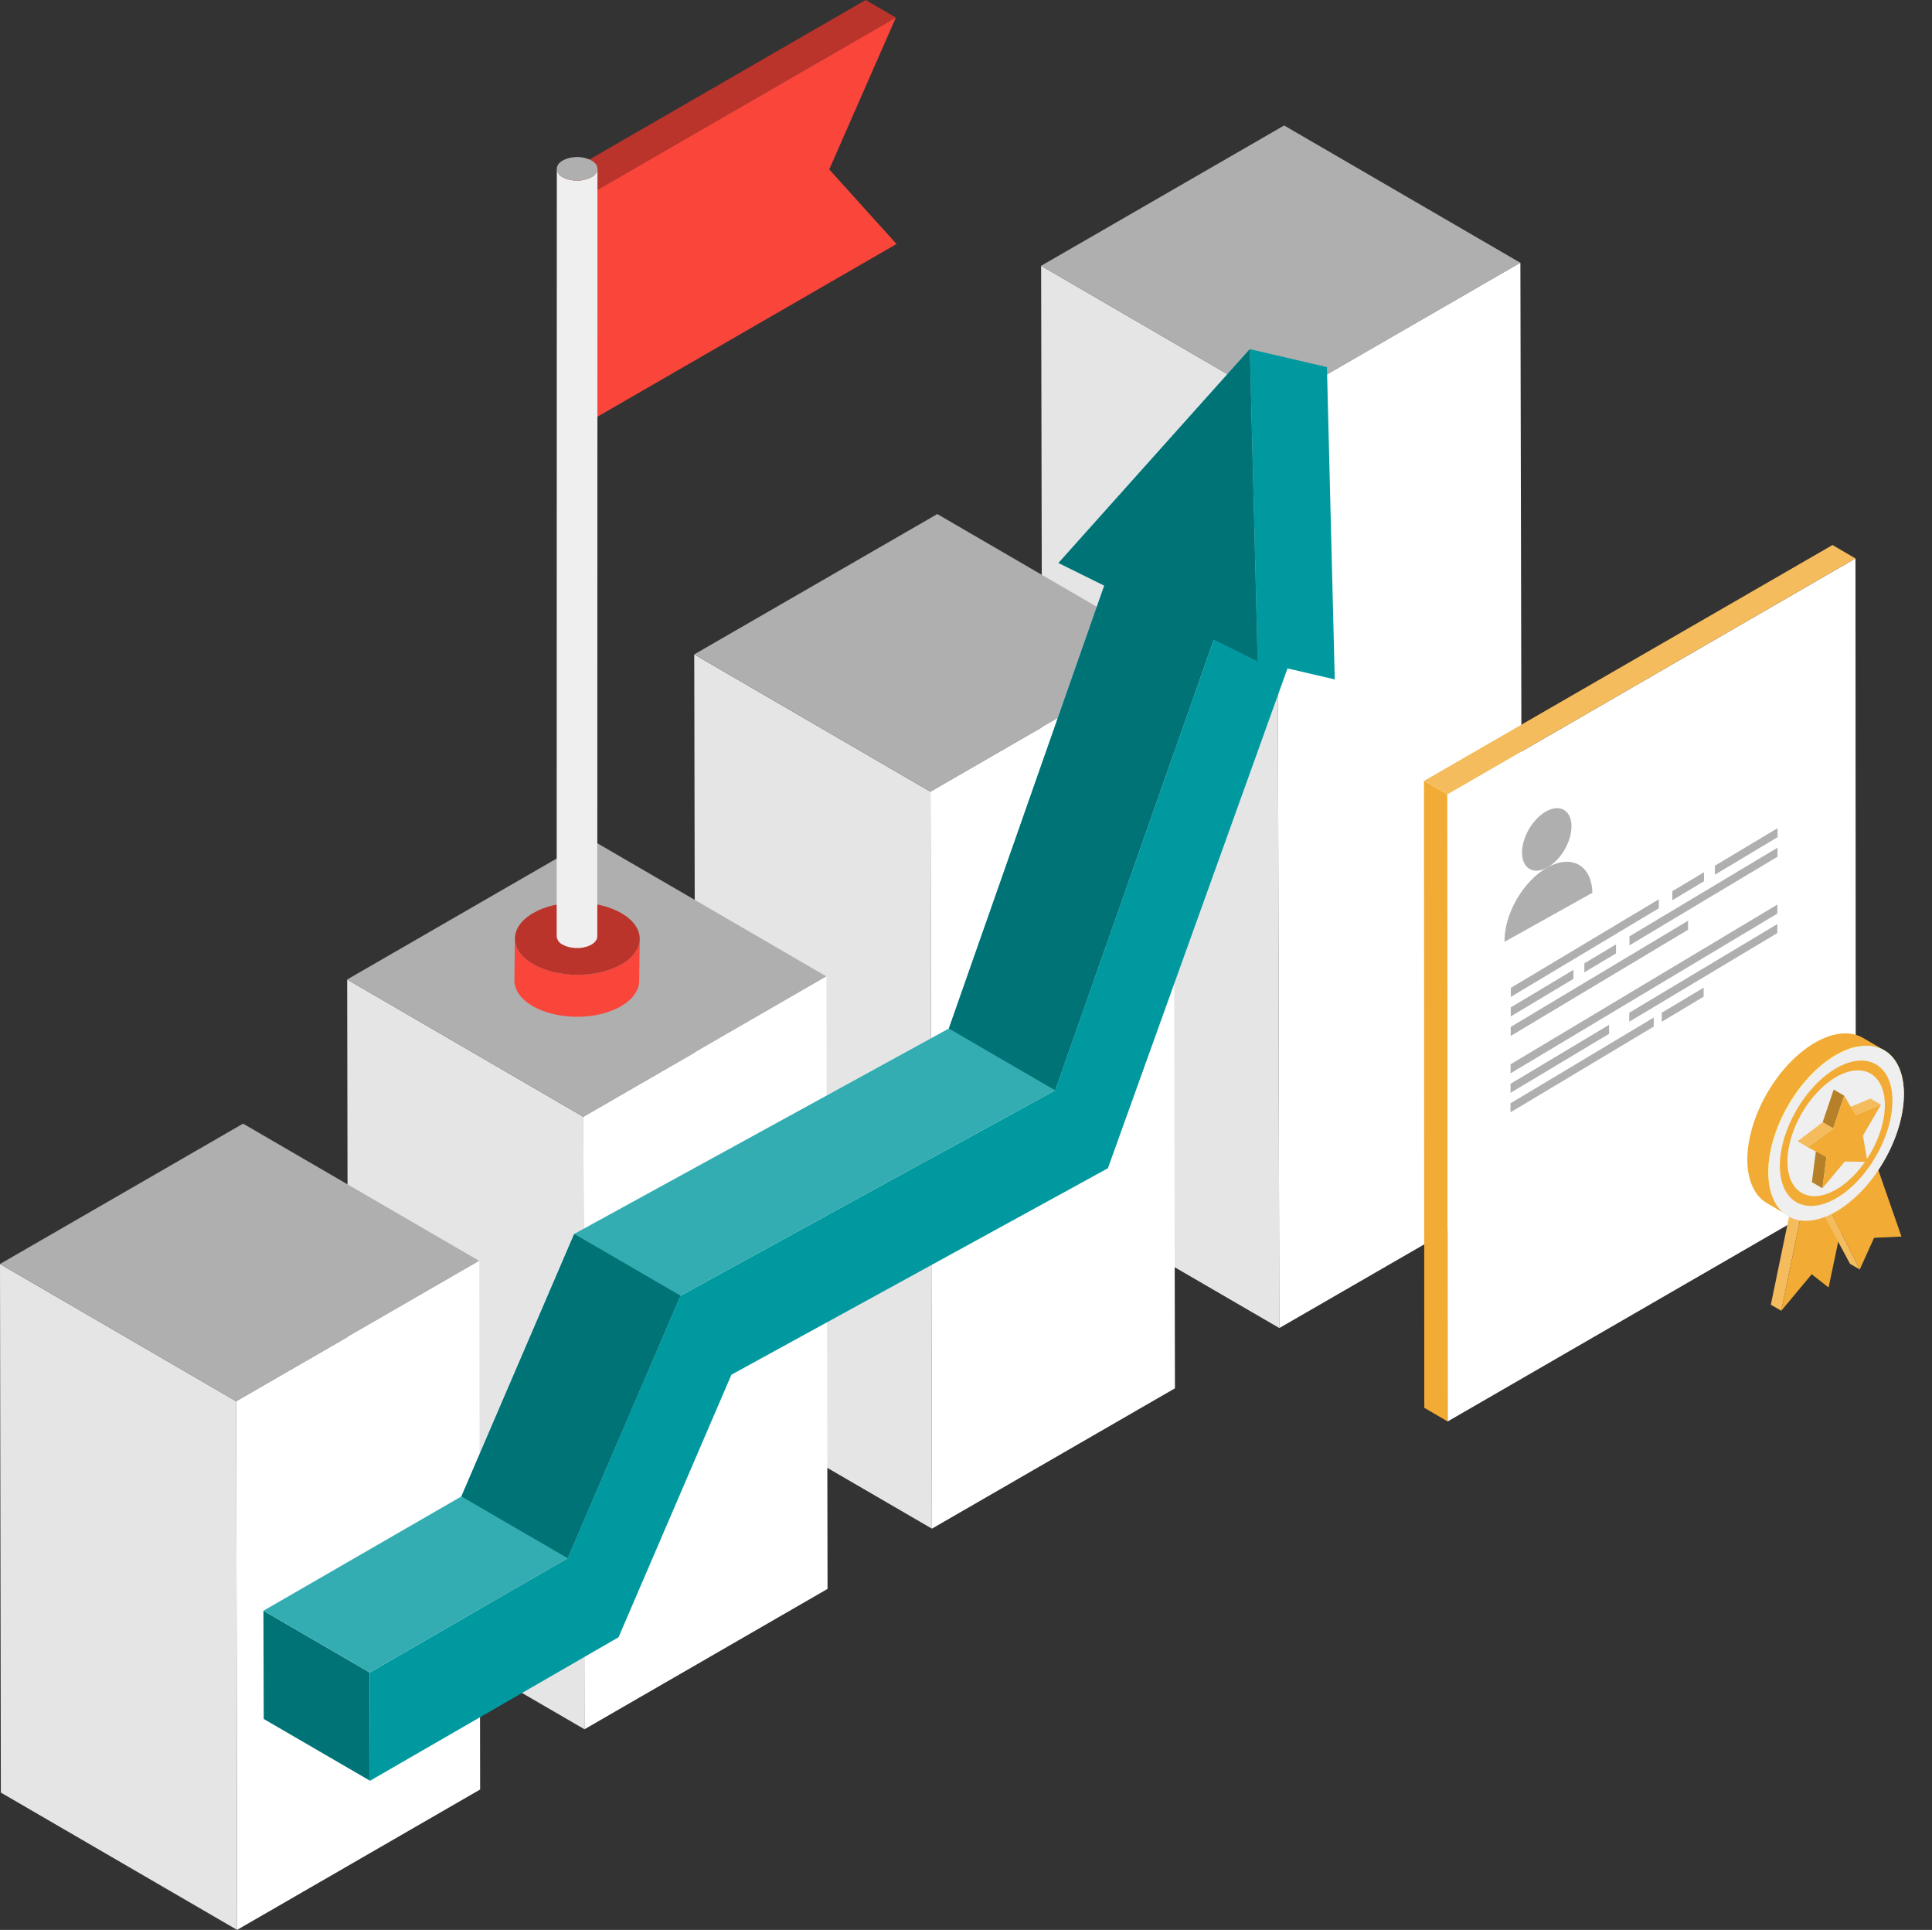 <?xml version="1.0" encoding="UTF-8"?> <svg xmlns="http://www.w3.org/2000/svg" id="Component_33_1" data-name="Component 33 – 1" width="451.675" height="451.103" viewBox="0 0 451.675 451.103"><rect x="0" y="0" width="451.675" height="451.103" fill="#333333" stroke="none"/><g id="Group_459" data-name="Group 459" transform="translate(0 29.33)"><g id="Group_446" data-name="Group 446" transform="translate(243.398)" style="isolation: isolate"><g id="Group_443" data-name="Group 443" transform="translate(0 32.806)"><path id="Path_1046" data-name="Path 1046" d="M252.366,290.953,197.14,258.859l-.458-216.2,55.226,32.094Z" transform="translate(-196.682 -42.664)" fill="#e5e5e5"></path></g><g id="Group_444" data-name="Group 444"><path id="Path_1047" data-name="Path 1047" d="M251.908,90.333,196.682,58.239,253.5,25.434l55.226,32.094Z" transform="translate(-196.682 -25.434)" fill="#afafaf"></path></g><g id="Group_445" data-name="Group 445" transform="translate(55.226 32.094)"><path id="Path_1048" data-name="Path 1048" d="M282.509,42.29l.458,216.2-56.821,32.806-.457-216.2Z" transform="translate(-225.688 -42.29)" fill="#fff"></path></g></g><g id="Group_450" data-name="Group 450" transform="translate(162.304 90.83)" style="isolation: isolate"><g id="Group_447" data-name="Group 447" transform="translate(0 32.806)"><path id="Path_1049" data-name="Path 1049" d="M209.649,294.721l-55.226-32.094L154.09,90.37l55.226,32.094Z" transform="translate(-154.09 -90.37)" fill="#e5e5e5"></path></g><g id="Group_448" data-name="Group 448"><path id="Path_1050" data-name="Path 1050" d="M209.316,138.039,154.09,105.945,210.911,73.14l55.226,32.094Z" transform="translate(-154.09 -73.14)" fill="#afafaf"></path></g><g id="Group_449" data-name="Group 449" transform="translate(55.226 32.094)"><path id="Path_1051" data-name="Path 1051" d="M239.917,90l.333,172.257-56.821,32.806L183.1,122.8Z" transform="translate(-183.096 -89.996)" fill="#fff"></path></g></g><g id="Group_454" data-name="Group 454" transform="translate(81.163 166.816)" style="isolation: isolate"><g id="Group_451" data-name="Group 451" transform="translate(0 32.809)"><path id="Path_1052" data-name="Path 1052" d="M166.949,305.537l-55.226-32.094-.25-143.162L166.7,162.375Z" transform="translate(-111.473 -130.281)" fill="#e5e5e5"></path></g><g id="Group_452" data-name="Group 452"><path id="Path_1053" data-name="Path 1053" d="M166.7,177.952l-55.226-32.094L168.3,113.049l55.226,32.094Z" transform="translate(-111.473 -113.049)" fill="#afafaf"></path></g><g id="Group_453" data-name="Group 453" transform="translate(55.226 32.094)"><path id="Path_1054" data-name="Path 1054" d="M197.305,129.906l.251,143.162-56.827,32.809-.25-143.162Z" transform="translate(-140.479 -129.906)" fill="#fff"></path></g></g><g id="Group_458" data-name="Group 458" transform="translate(0 233.317)" style="isolation: isolate"><g id="Group_455" data-name="Group 455" transform="translate(0 32.809)"><path id="Path_1055" data-name="Path 1055" d="M124.265,320.856,69.039,288.762l-.195-123.553L124.07,197.3Z" transform="translate(-68.844 -165.209)" fill="#e5e5e5"></path></g><g id="Group_456" data-name="Group 456"><path id="Path_1056" data-name="Path 1056" d="M124.07,212.88,68.844,180.786l56.827-32.809L180.9,180.071Z" transform="translate(-68.844 -147.977)" fill="#afafaf"></path></g><g id="Group_457" data-name="Group 457" transform="translate(55.226 32.094)"><path id="Path_1057" data-name="Path 1057" d="M154.677,164.833l.195,123.553L98.045,321.2,97.85,197.642Z" transform="translate(-97.85 -164.833)" fill="#fff"></path></g></g></g><g id="Group_469" data-name="Group 469" transform="translate(61.584 81.61)"><g id="Group_468" data-name="Group 468"><g id="Group_464" data-name="Group 464" transform="translate(0 53.204)"><g id="Group_463" data-name="Group 463" style="isolation: isolate"><g id="Group_460" data-name="Group 460" transform="translate(197.424)"><path id="Path_1058" data-name="Path 1058" d="M229.731,95.278,204.881,80.836l18.754,2.506,24.851,14.442Z" transform="translate(-204.881 -80.836)" fill="#bababa"></path></g><g id="Group_461" data-name="Group 461" transform="translate(0 241.695)"><path id="Path_1059" data-name="Path 1059" d="M126.112,247.515l-24.851-14.442-.072-25.294,24.851,14.442Z" transform="translate(-101.189 -207.779)" fill="#007377"></path></g><g id="Group_462" data-name="Group 462" transform="translate(24.851 14.442)"><path id="Path_1060" data-name="Path 1060" d="M311.665,88.421l18.754,2.506-43.6,121.315L198.8,260.5l-26.384,61.364-58.108,33.548-.072-25.294,46.28-26.72,26.384-61.364,87.578-48.006Z" transform="translate(-114.241 -88.421)" fill="#00999f"></path></g></g></g><g id="Group_467" data-name="Group 467"><g id="Group_466" data-name="Group 466" style="isolation: isolate"><g id="Group_465" data-name="Group 465" transform="translate(230.605)"><path id="Path_1061" data-name="Path 1061" d="M222.308,52.892l18.029,4.2,1.831,73-18.029-4.2Z" transform="translate(-222.308 -52.892)" fill="#00999f"></path></g><path id="Path_1062" data-name="Path 1062" d="M333.626,125.893l-1.831-73-44.722,49.98,10.7,5.289L261.431,211.7l-87.577,48.006-26.384,61.364-46.28,26.72,24.851,14.442,46.28-26.72L198.7,274.149l87.578-48.006,37.07-105.33Z" transform="translate(-101.189 -52.892)" fill="#33adb2"></path></g></g></g><path id="Path_1063" data-name="Path 1063" d="M151.881,161.516l24.851,14.442-26.384,61.364L125.5,222.879Z" transform="translate(-79.216 45.299)" fill="#007377"></path><path id="Path_1064" data-name="Path 1064" d="M185.352,211.7,210.2,226.143l37.07-105.33,10.274,5.081-1.831-73-44.722,49.98,10.7,5.289Z" transform="translate(-25.11 -52.892)" fill="#007377"></path></g><g id="Group_478" data-name="Group 478" transform="translate(120.264)"><g id="Group_471" data-name="Group 471" transform="translate(0 210.968)"><path id="Path_1065" data-name="Path 1065" d="M161.271,125.761a4.6,4.6,0,0,1-.053.457c-.023.126-.061.251-.093.375-.038.145-.074.291-.124.436-.044.118-.1.236-.15.356-.067.152-.133.3-.213.453-.059.109-.129.217-.2.324-.107.171-.217.343-.343.51-.074.1-.154.2-.236.293a8.029,8.029,0,0,1-.619.666c-.082.08-.156.16-.242.238-.139.126-.3.247-.447.369-.135.109-.265.219-.409.324-.166.12-.346.234-.525.35s-.358.242-.554.356a15.006,15.006,0,0,1-1.377.695c-.135.063-.276.12-.415.177q-.557.234-1.146.434c-.139.048-.276.1-.419.145-.248.078-.5.147-.752.215-.19.051-.379.107-.571.154-.267.063-.539.118-.809.171-.183.038-.364.08-.548.112-.546.1-1.1.171-1.658.23-.171.019-.345.029-.516.044-.329.027-.657.051-.988.065-.211.01-.421.013-.632.019-.267,0-.533.006-.8,0-.223,0-.446-.01-.668-.017-.248-.01-.493-.023-.741-.04-.225-.015-.447-.034-.672-.057-.244-.023-.487-.049-.729-.08-.219-.029-.436-.059-.651-.093-.261-.04-.518-.086-.775-.133-.2-.04-.4-.08-.6-.124-.3-.067-.607-.143-.906-.221-.166-.046-.335-.086-.5-.135-.535-.156-1.059-.331-1.565-.527-.251-.1-.493-.206-.737-.312-.124-.057-.255-.107-.377-.166-.367-.173-.725-.36-1.07-.558-2.879-1.662-4.314-3.842-4.309-6.02l-.122,9.8c-.006,2.176,1.432,4.358,4.311,6.02.343.2.7.383,1.068.558.124.057.255.109.381.166.217.1.43.2.653.284.027.01.055.017.08.027.506.2,1.03.373,1.565.529.044.011.082.03.126.042.122.034.249.059.373.091.3.08.6.156.908.223.08.017.158.042.24.059.12.025.242.04.362.063.257.049.516.1.777.135.1.015.2.038.308.053s.227.025.341.038c.242.03.486.059.731.082.114.011.228.029.345.038s.219.01.326.017q.371.026.743.04c.124.006.246.017.369.021.1,0,.2,0,.3,0,.268,0,.537,0,.805,0,.131,0,.263,0,.394,0,.078,0,.156-.011.232-.015.333-.015.663-.038.992-.067.131-.011.263-.013.394-.027.04,0,.08-.011.12-.015.56-.059,1.112-.135,1.658-.232.027,0,.055-.006.082-.011.158-.029.31-.067.466-.1.27-.055.543-.109.809-.173.194-.048.381-.1.571-.154.253-.069.506-.137.752-.215.053-.015.109-.029.162-.046.089-.029.169-.067.259-.1q.585-.2,1.146-.434c.139-.059.278-.116.415-.177.474-.215.939-.442,1.375-.695.059-.036.12-.07.177-.107.135-.08.249-.168.377-.249.177-.116.36-.232.526-.352.145-.1.274-.215.409-.322.152-.124.308-.246.447-.371.029-.025.063-.049.091-.074.057-.053.1-.11.15-.164a8.01,8.01,0,0,0,.619-.664c.042-.05.1-.1.135-.145s.065-.1.1-.149c.126-.169.238-.339.343-.51.046-.072.1-.141.145-.213.021-.038.032-.074.051-.11.082-.15.147-.3.213-.455.038-.089.089-.175.124-.265.011-.03.015-.061.027-.091.051-.145.086-.289.124-.434.027-.1.065-.2.086-.3.006-.025,0-.051.01-.078.027-.152.038-.3.051-.457.01-.1.032-.2.034-.3,0-.044,0-.086,0-.13l.122-9.8C161.307,125.476,161.284,125.618,161.271,125.761Z" transform="translate(-132.009 -116.843)" fill="#f9453a"></path><g id="Group_470" data-name="Group 470" transform="translate(0.122)"><path id="Path_1066" data-name="Path 1066" d="M156.946,123.311c5.712,3.3,5.742,8.648.061,11.949s-14.912,3.3-20.626,0-5.748-8.652-.072-11.949S151.227,120.008,156.946,123.311Z" transform="translate(-132.073 -120.834)" fill="#bb342c"></path></g></g><g id="Group_476" data-name="Group 476" transform="translate(11.42)"><g id="Group_475" data-name="Group 475" style="isolation: isolate"><g id="Group_472" data-name="Group 472" transform="translate(0 40.818)"><path id="Path_1067" data-name="Path 1067" d="M145.216,88.5l-7.059-4.1-.15-52.935,7.059,4.1Z" transform="translate(-138.007 -31.467)" fill="#800"></path></g><g id="Group_473" data-name="Group 473"><path id="Path_1068" data-name="Path 1068" d="M145.066,54.949l-7.059-4.1,70.7-40.818,7.059,4.1Z" transform="translate(-138.007 -10.029)" fill="#bb342c"></path></g><g id="Group_474" data-name="Group 474" transform="translate(7.059 4.102)"><path id="Path_1069" data-name="Path 1069" d="M212.414,12.183l-15.573,35.5,15.723,17.433-70.7,40.818L141.715,53Z" transform="translate(-141.715 -12.183)" fill="#f9453a"></path></g></g></g><path id="Path_1070" data-name="Path 1070" d="M146.728,30.912a1.352,1.352,0,0,1-.017.15c-.008.04-.019.08-.03.12s-.025.1-.04.143-.032.078-.05.116-.044.1-.069.149-.042.07-.065.1a1.582,1.582,0,0,1-.112.166c-.023.032-.049.065-.076.1-.061.072-.128.145-.2.217-.027.025-.05.051-.078.076-.046.042-.1.082-.147.12s-.086.072-.133.107-.112.076-.171.114-.116.078-.181.116a5.051,5.051,0,0,1-.663.314c-.061.025-.122.048-.185.07-.143.051-.3.093-.446.135s-.312.086-.476.118c-.19.04-.381.076-.577.1-.048.008-.093.015-.141.021a7.938,7.938,0,0,1-.8.044h-.128a7.75,7.75,0,0,1-.788-.044l-.118-.013a7.6,7.6,0,0,1-.764-.129l-.135-.034a6.652,6.652,0,0,1-.661-.2c-.038-.013-.078-.025-.116-.04a5.266,5.266,0,0,1-.724-.341,2.383,2.383,0,0,1-1.405-1.961L137.2,210.141a2.384,2.384,0,0,0,1.4,1.961,5.165,5.165,0,0,0,.685.327l.038.013c.038.015.078.025.118.04.137.049.276.1.421.141.078.023.158.04.238.059.046.011.089.023.135.032s.08.023.122.03c.154.032.312.059.47.082.057.008.114.013.171.019l.118.013c.057.006.116.015.173.019.156.013.312.021.468.025.049,0,.1,0,.147,0h.128c.07,0,.141,0,.213,0,.175-.006.352-.017.525-.034l.059-.01c.048,0,.1-.013.141-.019.137-.017.274-.032.407-.057.059-.01.112-.03.171-.042.162-.034.318-.074.474-.118.084-.023.173-.036.253-.063s.128-.049.192-.074l.187-.069a5.584,5.584,0,0,0,.663-.314l.057-.034c.044-.027.082-.057.124-.084.057-.038.116-.074.169-.112s.089-.07.135-.107.1-.078.145-.12l.03-.025c.017-.017.03-.036.05-.053.072-.07.139-.143.2-.215.013-.017.032-.032.044-.048s.021-.034.034-.049c.04-.055.076-.11.11-.166.015-.023.034-.046.048-.07l.017-.034c.027-.049.048-.1.069-.148.013-.029.03-.057.042-.088l.008-.029a1.334,1.334,0,0,0,.04-.143c.01-.03.021-.063.029-.1l0-.025a1.413,1.413,0,0,0,.017-.15.839.839,0,0,0,.011-.1l0-.042.038-179.395C146.74,30.818,146.732,30.866,146.728,30.912Z" transform="translate(-127.319 8.699)" fill="#efefef"></path><g id="Group_477" data-name="Group 477" transform="translate(9.916 36.705)"><path id="Path_1071" data-name="Path 1071" d="M145.32,30.114c1.86,1.076,1.872,2.818.019,3.894a7.406,7.406,0,0,1-6.717,0c-1.864-1.076-1.874-2.818-.025-3.894A7.406,7.406,0,0,1,145.32,30.114Z" transform="translate(-137.217 -29.307)" fill="#afafaf"></path></g></g><g id="Group_482" data-name="Group 482" transform="translate(332.906 127.399)"><path id="Path_1072" data-name="Path 1072" d="M249.229,255.645l-5.461-3.191-.073-146.574,5.461,3.191Z" transform="translate(-243.694 -50.782)" fill="#f2ab34"></path><g id="Group_481" data-name="Group 481" transform="translate(0.037)"><path id="Path_1073" data-name="Path 1073" d="M342.052,225.163l-95.416,55.152-.073-146.574,95.416-55.152Z" transform="translate(-241.138 -75.452)" fill="#fff"></path><g id="Group_479" data-name="Group 479" transform="translate(20.184 66.186)"><path id="Path_1074" data-name="Path 1074" d="M288.968,120.431,254.36,141.147l-.006,2.108,34.608-20.716.006-2.108" transform="translate(-254.278 -103.815)" fill="#afafaf"></path><path id="Path_1075" data-name="Path 1075" d="M281.594,117.113l-7.4,4.431-.006,2.108,7.4-4.431.006-2.108" transform="translate(-236.351 -106.814)" fill="#afafaf"></path><path id="Path_1076" data-name="Path 1076" d="M294.074,111.7l-14.654,8.772-.006,2.108,14.654-8.772.006-2.108" transform="translate(-231.626 -111.704)" fill="#afafaf"></path><path id="Path_1077" data-name="Path 1077" d="M303.54,114.1l-34.608,20.716-.006,2.108,34.608-20.716.006-2.108" transform="translate(-241.105 -109.539)" fill="#afafaf"></path><path id="Path_1078" data-name="Path 1078" d="M270.792,125.97l-7.4,4.431-.006,2.108,7.4-4.431.006-2.108" transform="translate(-246.116 -98.808)" fill="#afafaf"></path><path id="Path_1079" data-name="Path 1079" d="M269.008,129.1l-14.654,8.772-.006,2.108L269,131.208l.006-2.108" transform="translate(-254.284 -95.979)" fill="#afafaf"></path><path id="Path_1080" data-name="Path 1080" d="M295.808,123.067l-41.461,24.818L254.341,150,295.8,125.178l.006-2.111" transform="translate(-254.29 -101.432)" fill="#afafaf"></path><path id="Path_1081" data-name="Path 1081" d="M316.7,121.083l-62.365,37.331-.006,2.108,62.365-37.331.006-2.108" transform="translate(-254.302 -103.226)" fill="#afafaf"></path><path id="Path_1082" data-name="Path 1082" d="M303.514,123.478l-34.608,20.716L268.9,146.3l34.608-20.716.006-2.108" transform="translate(-241.13 -101.06)" fill="#afafaf"></path><path id="Path_1083" data-name="Path 1083" d="M277.365,135.843l-23.038,13.79-.006,2.108,23.038-13.79.006-2.108" transform="translate(-254.308 -89.883)" fill="#afafaf"></path><path id="Path_1084" data-name="Path 1084" d="M287.812,134.951,254.32,155l-.006,2.111,33.492-20.048.006-2.111" transform="translate(-254.314 -90.689)" fill="#afafaf"></path><path id="Path_1085" data-name="Path 1085" d="M282.688,131.283l-9.789,5.86-.006,2.111,9.789-5.86.006-2.111" transform="translate(-237.521 -94.006)" fill="#afafaf"></path></g><g id="Group_480" data-name="Group 480" transform="translate(18.794 59.499)"><ellipse id="Ellipse_44" data-name="Ellipse 44" cx="7.985" cy="4.805" rx="7.985" ry="4.805" transform="translate(1.696 13.789) rotate(-59.697)" fill="#afafaf"></ellipse><path id="Path_1086" data-name="Path 1086" d="M263.6,117.165c-5.67,3.164-10.152,10.944-10.013,17.375l20.534-11.464C273.981,116.647,269.27,114,263.6,117.165Z" transform="translate(-253.584 -101.289)" fill="#afafaf"></path></g><path id="Path_1087" data-name="Path 1087" d="M249.138,135.23l95.416-55.152-5.367-3.136L243.713,132.06Z" transform="translate(-243.713 -76.941)" fill="#f5bc5d"></path></g></g><g id="Group_501" data-name="Group 501" transform="translate(406.852 238.986)"><g id="Group_491" data-name="Group 491" transform="translate(7.146 27.946)"><g id="Group_490" data-name="Group 490" style="isolation: isolate"><g id="Group_483" data-name="Group 483" transform="translate(17.324)"><path id="Path_1088" data-name="Path 1088" d="M297.826,154.5l-2.441-1.419,3.569-2.854,2.441,1.419Z" transform="translate(-295.384 -150.227)" fill="#dac319"></path></g><g id="Group_484" data-name="Group 484" transform="translate(11.303 1.419)"><path id="Path_1089" data-name="Path 1089" d="M304.254,150.972l7.2,20.688-6.4.3-3.344,7.4-4.519-8.939-4.968-9.826,8.463-6.768Z" transform="translate(-292.222 -150.972)" fill="#f2ab34"></path></g><g id="Group_485" data-name="Group 485" transform="translate(8.861 9.622)"><path id="Path_1090" data-name="Path 1090" d="M298.348,166.525l-2.441-1.419-4.968-9.826,2.441,1.419Z" transform="translate(-290.94 -155.281)" fill="#80720f"></path></g><g id="Group_486" data-name="Group 486" transform="translate(8.861 2.854)"><path id="Path_1091" data-name="Path 1091" d="M293.381,159.912l-2.441-1.419,8.463-6.768,2.441,1.419Z" transform="translate(-290.94 -151.726)" fill="#dac319"></path></g><g id="Group_487" data-name="Group 487" transform="translate(0 7.932)"><path id="Path_1092" data-name="Path 1092" d="M288.726,185.917l-2.441-1.419,6.232-30.1,2.441,1.419Z" transform="translate(-286.285 -154.393)" fill="#f5bc5d"></path></g><g id="Group_488" data-name="Group 488" transform="translate(2.441 2.119)"><path id="Path_1093" data-name="Path 1093" d="M305.345,151.34l-.454,2.154-8.463,6.768,4.968,9.826-2.769,13.147-3.947-3.094-7.113,8.536,6.232-30.105Z" transform="translate(-287.567 -151.34)" fill="#f2ab34"></path></g><g id="Group_489" data-name="Group 489" transform="translate(6.232 0.701)"><path id="Path_1094" data-name="Path 1094" d="M292,159.245l-2.441-1.419L301.1,150.6l2.441,1.419Z" transform="translate(-289.558 -150.595)" fill="#dbc419"></path></g></g></g><path id="Path_1095" data-name="Path 1095" d="M288.345,168.144c.01-.2.023-.407.038-.613.008-.1.017-.209.025-.314.019-.2.04-.4.063-.607.011-.1.021-.2.032-.293.019-.143.04-.286.061-.428.031-.213.061-.425.1-.64.025-.143.051-.286.078-.43.036-.208.076-.413.118-.621.034-.166.07-.329.107-.5.03-.139.063-.278.1-.417.044-.181.089-.362.135-.543.036-.137.07-.274.107-.411.059-.217.122-.434.187-.651.025-.084.048-.166.072-.249.091-.3.185-.6.286-.9.147-.44.306-.88.474-1.319.042-.11.084-.221.128-.331q.217-.557.453-1.11c.025-.057.048-.112.07-.169q.269-.611.558-1.217l.154-.318c.158-.318.318-.636.484-.952.051-.1.1-.2.152-.293q.32-.594.657-1.179c.044-.072.088-.145.129-.217q.3-.508.615-1.005c.063-.1.124-.2.187-.293.259-.4.525-.8.8-1.2l.128-.177c.286-.406.581-.8.882-1.194.046-.061.091-.124.137-.183.1-.122.192-.24.287-.36.12-.15.24-.3.362-.449.1-.12.2-.238.3-.356.118-.139.234-.276.354-.413q.366-.42.744-.823l.042-.046q.4-.426.809-.83.26-.26.525-.508c.048-.046.1-.093.145-.139q.346-.323.7-.632c.065-.057.13-.11.192-.166.173-.149.347-.3.522-.438.088-.072.177-.143.265-.213.154-.124.31-.246.466-.366.1-.072.188-.143.284-.213.156-.114.31-.227.468-.339.093-.065.187-.131.282-.2.168-.116.339-.229.508-.339.082-.053.162-.108.244-.16.253-.158.506-.314.762-.461s.487-.272.731-.4c.063-.034.126-.067.189-.1.217-.11.434-.217.647-.316l.08-.038c.223-.1.444-.2.664-.286.236-.1.47-.185.7-.268.057-.019.114-.044.171-.063.287-.1.573-.187.855-.265.166-.044.327-.084.491-.122.078-.017.156-.04.234-.055.24-.053.48-.1.716-.133l.027,0c.217-.032.43-.059.642-.078l.211-.015c.152-.011.3-.021.457-.025.067,0,.133,0,.2,0,.158,0,.312,0,.466.008.055,0,.109,0,.162.006.2.011.4.029.592.051l.124.019c.158.021.314.048.468.076l.16.032c.177.038.352.08.524.129l.034.008c.181.053.36.114.535.179.048.017.1.036.141.055.143.055.282.114.419.177.036.017.074.032.109.05.179.086.354.177.524.276l-4.92-2.86-.086-.05c-.143-.08-.289-.154-.438-.227l-.108-.049c-.084-.038-.166-.078-.249-.112-.055-.023-.112-.044-.169-.065s-.093-.038-.141-.055c-.173-.063-.348-.124-.527-.175l-.008,0-.034-.01c-.171-.049-.347-.091-.524-.129l-.16-.032c-.055-.01-.108-.023-.164-.032-.1-.017-.2-.03-.3-.044-.042-.006-.082-.013-.124-.017-.175-.023-.35-.04-.529-.051l-.063,0-.162-.006c-.154-.006-.308-.008-.466-.008l-.2,0-.156,0c-.1,0-.2.013-.3.021l-.21.015c-.211.021-.425.046-.642.078l-.027,0h0c-.236.036-.474.082-.714.133-.078.017-.156.038-.234.057-.148.034-.3.067-.447.109l-.044.013c-.282.078-.567.164-.855.263-.057.019-.114.044-.171.063-.232.084-.466.171-.7.268-.032.013-.061.023-.093.034-.188.08-.381.164-.571.251l-.078.038c-.215.1-.432.206-.649.316l-.19.1c-.242.128-.486.259-.729.4s-.508.3-.762.463c-.082.051-.162.1-.244.158-.169.11-.341.223-.51.339-.093.065-.187.131-.28.2-.158.11-.314.223-.468.339-.1.069-.188.141-.284.211-.156.12-.312.242-.468.367q-.131.1-.263.211c-.175.143-.35.291-.524.44-.063.055-.128.109-.19.164-.236.206-.468.417-.7.634-.048.044-.093.089-.141.135-.154.147-.31.293-.463.444l-.067.067c-.272.27-.543.546-.807.83l-.046.05c-.251.267-.5.541-.741.819l-.07.08c-.1.109-.19.223-.286.335s-.2.236-.3.356c-.122.147-.242.3-.362.447-.1.12-.192.238-.288.36l-.053.067c-.029.038-.055.078-.086.116-.3.39-.594.788-.88,1.194-.029.04-.059.078-.09.12l-.038.057c-.274.394-.541.792-.8,1.2l-.076.114c-.038.057-.07.118-.109.177-.209.331-.415.666-.613,1.005-.032.053-.067.1-.1.158l-.034.061c-.227.388-.444.781-.657,1.177-.017.032-.036.065-.053.1-.034.065-.065.131-.1.2-.166.316-.326.632-.484.952-.032.067-.067.131-.1.2-.019.04-.036.08-.055.12-.192.4-.381.809-.558,1.219l-.017.036c-.019.044-.034.088-.053.131-.158.369-.308.741-.455,1.112-.023.059-.049.12-.072.179s-.036.1-.055.15c-.166.44-.326.88-.472,1.321l-.01.025q-.146.434-.276.872c-.027.084-.048.166-.072.247-.05.166-.1.329-.145.5-.015.053-.027.107-.042.16-.036.137-.072.272-.107.409-.048.181-.093.362-.135.543-.034.141-.065.278-.1.417-.023.1-.046.192-.067.289-.015.069-.025.137-.04.206-.042.208-.082.415-.12.621-.025.145-.051.287-.076.43-.034.215-.065.426-.1.64-.015.1-.032.2-.046.3-.006.044-.01.086-.015.128-.011.1-.023.194-.032.293-.023.2-.044.406-.063.609-.01.1-.017.209-.025.314-.015.2-.029.409-.038.613,0,.091-.01.183-.013.276-.011.291-.017.583-.017.87.015,5,1.778,8.513,4.623,10.165l4.92,2.86c-2.845-1.655-4.608-5.169-4.623-10.165,0-.289.008-.579.017-.872C288.336,168.329,288.342,168.237,288.345,168.144Z" transform="translate(-281.752 -134.327)" fill="#f2ab34"></path><g id="Group_492" data-name="Group 492" transform="translate(0 0)"><ellipse id="Ellipse_45" data-name="Ellipse 45" cx="22.339" cy="12.939" rx="22.339" ry="12.939" transform="matrix(0.502, -0.865, 0.865, 0.502, 0, 38.628)" fill="#ffe41d"></ellipse></g><path id="Path_1096" data-name="Path 1096" d="M301.257,172.523l-4.519-8.939-2.553-5.05-1.463,1.018,1.344,2.482,4.9,9.156Z" transform="translate(-273.321 -114.772)" fill="#f5bc5d"></path><ellipse id="Ellipse_46" data-name="Ellipse 46" cx="22.412" cy="12.939" rx="22.412" ry="12.939" transform="translate(0 38.851) rotate(-60)" fill="#efefef"></ellipse><g id="Group_493" data-name="Group 493" transform="translate(9.254 8.927)"><path id="Path_1097" data-name="Path 1097" d="M300.55,172.417c-7.256,4.189-13.158.781-13.158-7.6s5.9-18.6,13.158-22.79,13.158-.781,13.158,7.6S307.806,168.228,300.55,172.417Zm0-28.344c-6.281,3.625-11.389,12.475-11.389,19.727s5.108,10.2,11.389,6.574S311.94,157.9,311.94,150.647,306.83,140.446,300.55,144.073Z" transform="translate(-287.392 -140.238)" fill="#f2ab34"></path></g><g id="Group_500" data-name="Group 500" transform="translate(13.382 15.696)"><g id="Group_499" data-name="Group 499" style="isolation: isolate"><g id="Group_494" data-name="Group 494" transform="translate(11.144 2.099)"><path id="Path_1098" data-name="Path 1098" d="M297.874,148.794l-2.46-1.43,5.9-2.469,2.46,1.43Z" transform="translate(-295.413 -144.896)" fill="#f5bc5d"></path></g><g id="Group_495" data-name="Group 495" transform="translate(3.36 14.339)"><path id="Path_1099" data-name="Path 1099" d="M293.785,160.055l-2.46-1.43.944-7.3,2.46,1.43Z" transform="translate(-291.325 -151.325)" fill="#b58027"></path></g><g id="Group_496" data-name="Group 496" transform="translate(5.878)"><path id="Path_1100" data-name="Path 1100" d="M295.108,152.874l-2.46-1.43,2.577-7.651,2.46,1.43Z" transform="translate(-292.648 -143.793)" fill="#b58027"></path></g><g id="Group_497" data-name="Group 497" transform="translate(0 7.651)"><path id="Path_1101" data-name="Path 1101" d="M292.02,153.669l-2.46-1.43,5.878-4.428,2.46,1.43Z" transform="translate(-289.56 -147.812)" fill="#f5bc5d"></path></g><g id="Group_498" data-name="Group 498" transform="translate(2.46 1.43)"><path id="Path_1102" data-name="Path 1102" d="M299.307,144.544,302,149.111l5.9-2.469-4.216,7.249,1.067,6.125-5.3-.085-5.237,6.253.944-7.3-4.3-2.261,5.878-4.428Z" transform="translate(-290.852 -144.544)" fill="#f2ab34"></path></g></g></g></g></svg> 